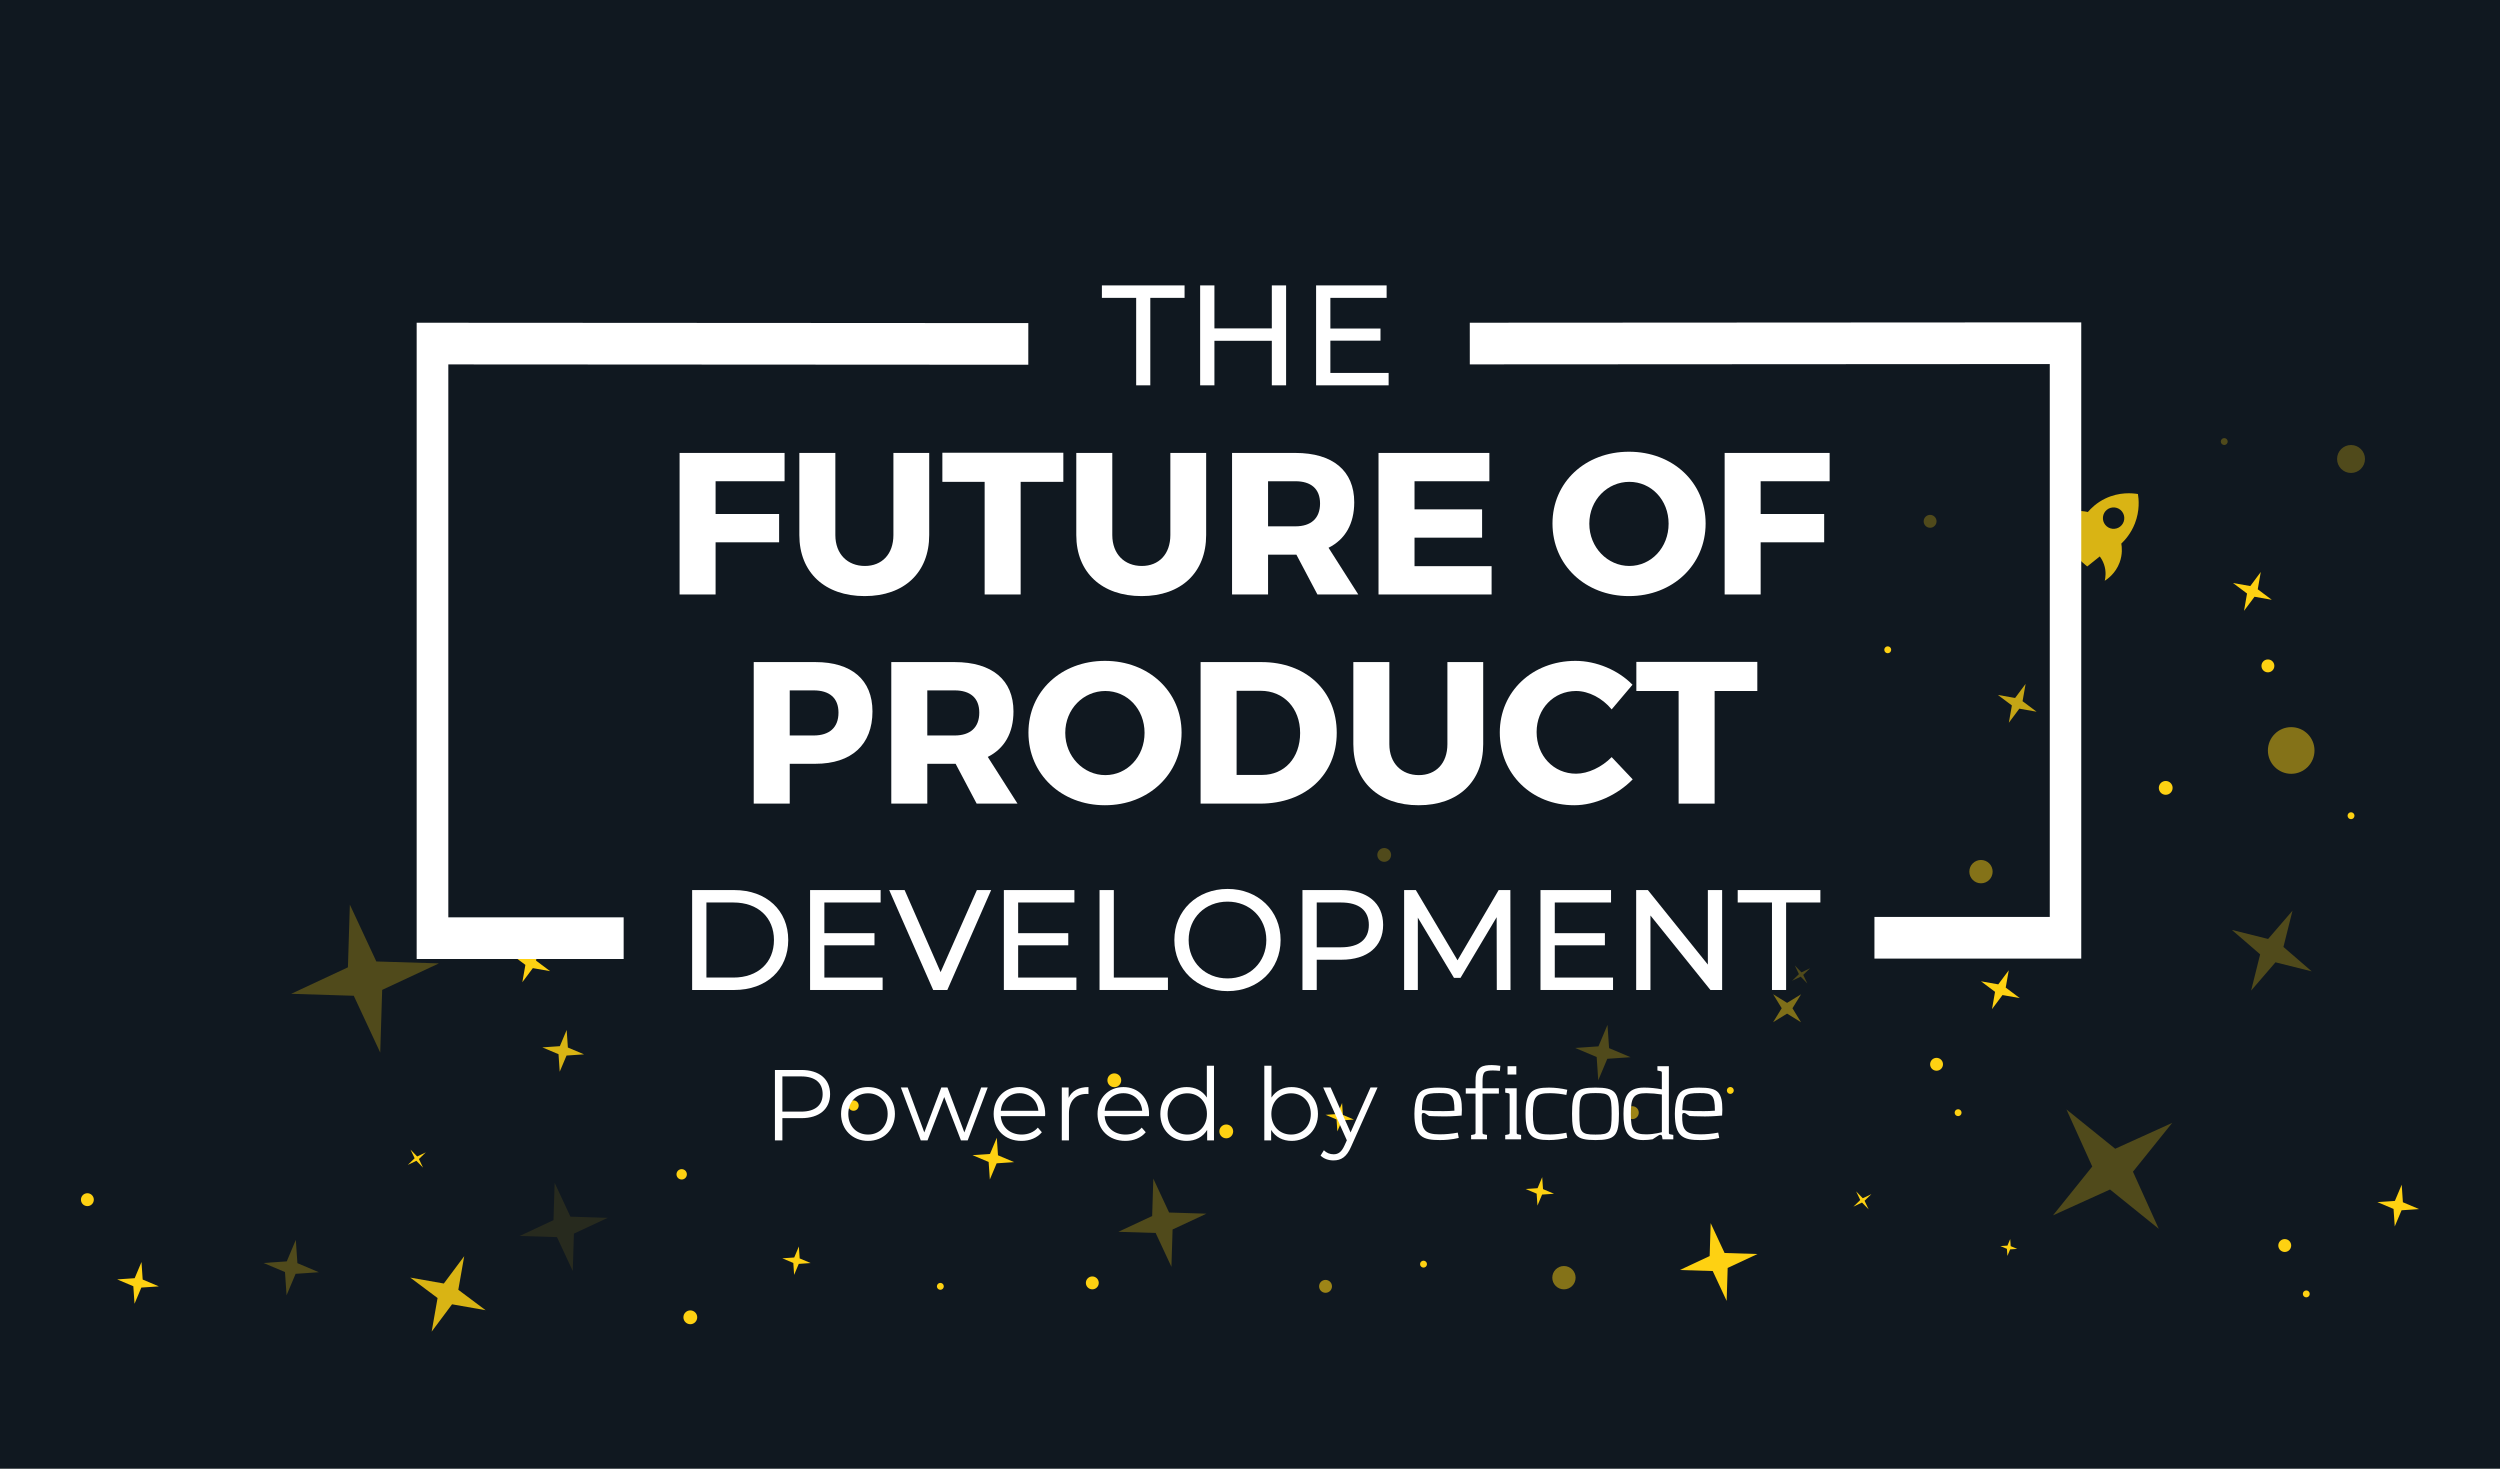 <svg width="1200" height="705" viewBox="0 0 1200 705" fill="none" xmlns="http://www.w3.org/2000/svg">
<rect width="1200" height="705" fill="#101820"/>
<path d="M534.867 521.856C536.698 521.856 538.181 520.37 538.181 518.537C538.181 516.704 536.698 515.218 534.867 515.218C533.037 515.218 531.553 516.704 531.553 518.537C531.553 520.37 533.037 521.856 534.867 521.856Z" fill="#FED112"/>
<path opacity="0.27" d="M664.421 413.681C666.251 413.681 667.735 412.195 667.735 410.362C667.735 408.529 666.251 407.043 664.421 407.043C662.59 407.043 661.106 408.529 661.106 410.362C661.106 412.195 662.59 413.681 664.421 413.681Z" fill="#FED112"/>
<path d="M588.605 546.393C590.435 546.393 591.919 544.907 591.919 543.074C591.919 541.241 590.435 539.755 588.605 539.755C586.774 539.755 585.291 541.241 585.291 543.074C585.291 544.907 586.774 546.393 588.605 546.393Z" fill="#FED112"/>
<path d="M1039.54 381.506C1041.37 381.506 1042.86 380.02 1042.86 378.187C1042.86 376.354 1041.37 374.868 1039.54 374.868C1037.71 374.868 1036.23 376.354 1036.23 378.187C1036.23 380.02 1037.71 381.506 1039.54 381.506Z" fill="#FED112"/>
<path opacity="0.49" d="M1099.77 371.427C1105.95 371.427 1110.96 366.412 1110.96 360.226C1110.96 354.04 1105.95 349.025 1099.77 349.025C1093.59 349.025 1088.59 354.04 1088.59 360.226C1088.59 366.412 1093.59 371.427 1099.77 371.427Z" fill="#FED112"/>
<path opacity="0.49" d="M950.873 423.986C953.962 423.986 956.466 421.479 956.466 418.386C956.466 415.293 953.962 412.785 950.873 412.785C947.785 412.785 945.281 415.293 945.281 418.386C945.281 421.479 947.785 423.986 950.873 423.986Z" fill="#FED112"/>
<path opacity="0.49" d="M750.694 618.89C753.782 618.89 756.286 616.383 756.286 613.289C756.286 610.196 753.782 607.689 750.694 607.689C747.605 607.689 745.102 610.196 745.102 613.289C745.102 616.383 747.605 618.89 750.694 618.89Z" fill="#FED112"/>
<path d="M327.206 566.167C328.581 566.167 329.695 565.051 329.695 563.674C329.695 562.297 328.581 561.181 327.206 561.181C325.832 561.181 324.717 562.297 324.717 563.674C324.717 565.051 325.832 566.167 327.206 566.167Z" fill="#FED112"/>
<path d="M409.683 533.174C411.058 533.174 412.172 532.058 412.172 530.681C412.172 529.305 411.058 528.188 409.683 528.188C408.308 528.188 407.194 529.305 407.194 530.681C407.194 532.058 408.308 533.174 409.683 533.174Z" fill="#FED112"/>
<path d="M331.35 635.625C333.181 635.625 334.664 634.139 334.664 632.306C334.664 630.473 333.181 628.987 331.35 628.987C329.52 628.987 328.036 630.473 328.036 632.306C328.036 634.139 329.52 635.625 331.35 635.625Z" fill="#FED112"/>
<path d="M451.369 619.11C452.285 619.11 453.028 618.366 453.028 617.448C453.028 616.531 452.285 615.787 451.369 615.787C450.452 615.787 449.709 616.531 449.709 617.448C449.709 618.366 450.452 619.11 451.369 619.11Z" fill="#FED112"/>
<path d="M683.287 608.45C684.204 608.45 684.947 607.706 684.947 606.788C684.947 605.87 684.204 605.126 683.287 605.126C682.371 605.126 681.628 605.87 681.628 606.788C681.628 607.706 682.371 608.45 683.287 608.45Z" fill="#FED112"/>
<path d="M524.311 618.885C526.02 618.885 527.405 617.498 527.405 615.787C527.405 614.076 526.02 612.688 524.311 612.688C522.602 612.688 521.217 614.076 521.217 615.787C521.217 617.498 522.602 618.885 524.311 618.885Z" fill="#FED112"/>
<path d="M1088.59 322.727C1090.3 322.727 1091.69 321.34 1091.69 319.629C1091.69 317.917 1090.3 316.53 1088.59 316.53C1086.88 316.53 1085.5 317.917 1085.5 319.629C1085.5 321.34 1086.88 322.727 1088.59 322.727Z" fill="#FED112"/>
<path opacity="0.27" d="M1128.49 227.026C1132.19 227.026 1135.2 224.02 1135.2 220.313C1135.2 216.605 1132.19 213.6 1128.49 213.6C1124.79 213.6 1121.79 216.605 1121.79 220.313C1121.79 224.02 1124.79 227.026 1128.49 227.026Z" fill="#FED112"/>
<path opacity="0.59" d="M636.258 620.547C637.966 620.547 639.352 619.16 639.352 617.448C639.352 615.737 637.966 614.35 636.258 614.35C634.549 614.35 633.164 615.737 633.164 617.448C633.164 619.16 634.549 620.547 636.258 620.547Z" fill="#FED112"/>
<path d="M830.555 525.076C831.471 525.076 832.214 524.332 832.214 523.414C832.214 522.496 831.471 521.752 830.555 521.752C829.638 521.752 828.896 522.496 828.896 523.414C828.896 524.332 829.638 525.076 830.555 525.076Z" fill="#FED112"/>
<path opacity="0.59" d="M783.52 537.174C785.229 537.174 786.614 535.787 786.614 534.075C786.614 532.364 785.229 530.977 783.52 530.977C781.812 530.977 780.427 532.364 780.427 534.075C780.427 535.787 781.812 537.174 783.52 537.174Z" fill="#FED112"/>
<path d="M1128.49 393.205C1129.41 393.205 1130.15 392.461 1130.15 391.543C1130.15 390.625 1129.41 389.881 1128.49 389.881C1127.58 389.881 1126.83 390.625 1126.83 391.543C1126.83 392.461 1127.58 393.205 1128.49 393.205Z" fill="#FED112"/>
<path opacity="0.27" d="M1067.64 213.604C1068.56 213.604 1069.3 212.86 1069.3 211.943C1069.3 211.025 1068.56 210.281 1067.64 210.281C1066.73 210.281 1065.98 211.025 1065.98 211.943C1065.98 212.86 1066.73 213.604 1067.64 213.604Z" fill="#FED112"/>
<path d="M906.113 313.559C907.029 313.559 907.772 312.814 907.772 311.897C907.772 310.979 907.029 310.235 906.113 310.235C905.196 310.235 904.453 310.979 904.453 311.897C904.453 312.814 905.196 313.559 906.113 313.559Z" fill="#FED112"/>
<path opacity="0.27" d="M926.452 253.333C928.16 253.333 929.545 251.946 929.545 250.235C929.545 248.524 928.16 247.137 926.452 247.137C924.743 247.137 923.358 248.524 923.358 250.235C923.358 251.946 924.743 253.333 926.452 253.333Z" fill="#FED112"/>
<path d="M1107.02 622.735C1107.94 622.735 1108.68 621.991 1108.68 621.073C1108.68 620.155 1107.94 619.411 1107.02 619.411C1106.1 619.411 1105.36 620.155 1105.36 621.073C1105.36 621.991 1106.1 622.735 1107.02 622.735Z" fill="#FED112"/>
<path d="M1096.68 600.948C1098.39 600.948 1099.77 599.56 1099.77 597.849C1099.77 596.138 1098.39 594.751 1096.68 594.751C1094.97 594.751 1093.58 596.138 1093.58 597.849C1093.58 599.56 1094.97 600.948 1096.68 600.948Z" fill="#FED112"/>
<path d="M41.944 578.94C43.653 578.94 45.038 577.553 45.038 575.841C45.038 574.13 43.653 572.743 41.944 572.743C40.235 572.743 38.85 574.13 38.85 575.841C38.85 577.553 40.235 578.94 41.944 578.94Z" fill="#FED112"/>
<path d="M644.161 537.784L641.93 543.075L641.541 537.347L636.258 535.118L641.977 534.723L644.203 529.433L644.597 535.16L649.88 537.394L644.161 537.784Z" fill="#FED112"/>
<path opacity="0.27" d="M771.506 508.223L767.161 518.537L766.397 507.369L756.099 503.017L767.255 502.252L771.6 491.938L772.36 503.106L782.663 507.458L771.506 508.223Z" fill="#FED112"/>
<path opacity="0.27" d="M141.895 611.435L137.55 621.749L136.79 610.581L126.487 606.229L137.644 605.464L141.989 595.15L142.753 606.318L153.051 610.67L141.895 611.435Z" fill="#FED112"/>
<path opacity="0.84" d="M271.936 506.66L268.66 514.434L268.088 506.017L260.325 502.74L268.73 502.162L272.002 494.393L272.578 502.806L280.336 506.087L271.936 506.66Z" fill="#FED112"/>
<path d="M478.392 558.393L475.121 566.167L474.544 557.749L466.786 554.473L475.191 553.895L478.463 546.126L479.039 554.538L486.797 557.82L478.392 558.393Z" fill="#FED112"/>
<path d="M67.847 618.035L64.57 625.809L63.998 617.392L56.241 614.115L64.641 613.538L67.913 605.769L68.489 614.181L76.247 617.462L67.847 618.035Z" fill="#FED112"/>
<path d="M962.747 474.038L969.492 479.089L961.2 477.629L956.161 484.384L957.619 476.075L950.874 471.029L959.166 472.489L964.209 465.733L962.747 474.038Z" fill="#FED112"/>
<path d="M1083.72 282.857L1090.46 287.903L1082.17 286.443L1077.13 293.199L1078.58 284.894L1071.84 279.848L1080.14 281.308L1085.17 274.552L1083.72 282.857Z" fill="#FED112"/>
<path opacity="0.84" d="M219.989 619.096L233.091 628.898L216.985 626.063L207.197 639.184L210.028 623.054L196.927 613.247L213.038 616.087L222.825 602.966L219.989 619.096Z" fill="#FED112"/>
<path d="M257.311 461.11L264.061 466.161L255.764 464.701L250.725 471.456L252.183 463.147L245.438 458.1L253.73 459.56L258.773 452.805L257.311 461.11Z" fill="#FED112"/>
<path opacity="0.76" d="M970.828 336.575L977.573 341.627L969.281 340.162L964.242 346.922L965.7 338.613L958.955 333.566L967.247 335.026L972.286 328.271L970.828 336.575Z" fill="#FED112"/>
<path d="M964.87 599.704L963.548 602.844L963.319 599.445L960.183 598.122L963.576 597.887L964.898 594.751L965.133 598.15L968.264 599.474L964.87 599.704Z" fill="#FED112"/>
<path d="M1152.75 580.935L1149.48 588.704L1148.9 580.292L1141.14 577.01L1149.54 576.438L1152.82 568.668L1153.39 577.081L1161.15 580.358L1152.75 580.935Z" fill="#FED112"/>
<path d="M740.213 573.396L737.981 578.687L737.592 572.959L732.31 570.725L738.028 570.335L740.255 565.044L740.649 570.772L745.931 573.006L740.213 573.396Z" fill="#FED112"/>
<path d="M383.409 606.661L381.178 611.951L380.789 606.22L375.506 603.99L381.225 603.595L383.456 598.305L383.845 604.037L389.128 606.267L383.409 606.661Z" fill="#FED112"/>
<path d="M199.875 557.181L195.741 559.153L199.027 555.961L197.053 551.82L200.245 555.111L204.375 553.139L201.089 556.332L203.063 560.472L199.875 557.181Z" fill="#FED112"/>
<path opacity="0.27" d="M864.333 468.799L860.198 470.771L863.484 467.578L861.515 463.438L864.703 466.729L868.837 464.757L865.551 467.949L867.52 472.09L864.333 468.799Z" fill="#FED112"/>
<path d="M893.765 577.222L889.636 579.198L892.922 576.006L890.948 571.866L894.136 575.157L898.27 573.18L894.984 576.377L896.958 580.513L893.765 577.222Z" fill="#FED112"/>
<path d="M829.28 608.618L828.792 624.434L822.108 610.097L806.32 609.609L820.636 602.914L821.123 587.104L827.803 601.44L843.595 601.929L829.28 608.618Z" fill="#FED112"/>
<path opacity="0.27" d="M183.445 475.155L182.513 505.237L169.805 477.967L139.772 477.033L167.002 464.307L167.93 434.225L180.638 461.499L210.675 462.429L183.445 475.155Z" fill="#FED112"/>
<path opacity="0.27" d="M1096.05 454.528L1109.62 466.255L1092.23 461.908L1080.53 475.493L1084.87 458.082L1071.3 446.36L1088.69 450.702L1100.4 437.121L1096.05 454.528Z" fill="#FED112"/>
<path opacity="0.27" d="M562.842 590.15L562.284 608.083L554.709 591.826L536.803 591.272L553.036 583.681L553.594 565.749L561.169 582.01L579.075 582.564L562.842 590.15Z" fill="#FED112"/>
<path opacity="0.1" d="M275.479 592.145L274.922 610.078L267.347 593.817L249.44 593.263L265.673 585.676L266.231 567.744L273.806 584.001L291.712 584.559L275.479 592.145Z" fill="#FED112"/>
<path opacity="0.27" d="M1012.81 570.96L985.435 583.376L1004.28 559.937L991.885 532.521L1015.29 551.398L1042.66 538.981L1023.82 562.42L1036.21 589.836L1012.81 570.96Z" fill="#FED112"/>
<path opacity="0.47" d="M857.798 486.54L851.086 490.661L855.22 483.953L851.109 477.23L857.808 481.376L864.52 477.254L860.381 483.962L864.497 490.685L857.798 486.54Z" fill="#FED112"/>
<path opacity="0.84" d="M1026.2 237.128C1023.68 236.71 1017.29 236.016 1010.47 239.33C1006.41 241.302 1003.72 243.959 1002.17 245.761C1000.67 245.405 997.064 244.757 992.883 246.203C987.811 247.954 985.167 251.648 984.366 252.873C985.894 252.643 989.297 252.362 992.784 254.169C994.013 254.808 994.974 255.559 995.7 256.244C994.359 258.544 993.019 260.849 991.678 263.15C995.072 266.069 998.466 268.989 1001.86 271.905C1003.87 270.299 1005.88 268.694 1007.89 267.093C1008.56 267.99 1009.36 269.266 1009.93 270.924C1011.1 274.336 1010.62 277.341 1010.28 278.773C1011.61 277.928 1015.46 275.247 1017.4 270.046C1018.89 266.06 1018.51 262.558 1018.23 260.924C1019.99 259.263 1022.86 256.089 1024.75 251.249C1027.17 245.062 1026.61 239.598 1026.21 237.124L1026.2 237.128ZM1019.63 249.282C1019.31 252.104 1016.77 254.132 1013.95 253.812C1011.13 253.493 1009.11 250.944 1009.43 248.123C1009.74 245.301 1012.29 243.273 1015.11 243.592C1017.92 243.912 1019.95 246.461 1019.63 249.282Z" fill="#FED112"/>
<path d="M939.891 535.746C940.807 535.746 941.55 535.003 941.55 534.085C941.55 533.167 940.807 532.423 939.891 532.423C938.974 532.423 938.231 533.167 938.231 534.085C938.231 535.003 938.974 535.746 939.891 535.746Z" fill="#FED112"/>
<path d="M929.545 513.959C931.254 513.959 932.639 512.572 932.639 510.861C932.639 509.15 931.254 507.763 929.545 507.763C927.837 507.763 926.452 509.15 926.452 510.861C926.452 512.572 927.837 513.959 929.545 513.959Z" fill="#FED112"/>
<g clip-path="url(#clip0_59_111)">
<path d="M545.359 142.962H528.91V137.002H568.594V142.962H552.145V184.959H545.359L545.359 142.962Z" fill="white"/>
<path d="M617.327 137.002V184.959H610.474V163.583H582.92V184.959H576.066V137.002H582.92V157.623H610.474V137.002H617.327Z" fill="white"/>
<path d="M666.542 178.998V184.959H631.723V137.002H665.582V142.962H638.577V157.692H662.635V163.515H638.577V178.998H666.542Z" fill="white"/>
<path d="M343.484 230.997V246.72H373.974V260.308H343.484V285.349H326.201V217.409H376.595V230.997H343.484Z" fill="white"/>
<path d="M446.022 256.815C446.022 274.77 434.079 286.126 415.048 286.126C395.919 286.126 383.685 274.77 383.685 256.815V217.41H400.968V256.815C400.968 266.035 406.891 271.664 415.145 271.664C423.301 271.664 428.836 266.035 428.836 256.815V217.41H446.022V256.815Z" fill="white"/>
<path d="M489.913 231.288V285.349H472.63V231.288H452.336V217.312H510.401V231.288H489.913Z" fill="white"/>
<path d="M578.955 256.815C578.955 274.77 567.012 286.126 547.98 286.126C528.852 286.126 516.617 274.77 516.617 256.815V217.41H533.901V256.815C533.901 266.035 539.824 271.664 548.077 271.664C556.234 271.664 561.768 266.035 561.768 256.815V217.41H578.955V256.815Z" fill="white"/>
<path d="M622.263 266.228H608.669V285.349H591.385V217.409H621.778C639.741 217.409 650.034 225.95 650.034 241.091C650.034 251.476 645.664 258.949 637.702 262.928L651.976 285.349H632.362L622.263 266.228ZM621.778 252.641C629.255 252.641 633.624 248.855 633.624 241.673C633.624 234.588 629.255 230.997 621.778 230.997H608.669V252.641H621.778Z" fill="white"/>
<path d="M678.972 230.997V244.488H711.403V258.076H678.972V271.761H715.966V285.349H661.688V217.409H714.899V230.997H678.972Z" fill="white"/>
<path d="M818.7 251.282C818.7 271.082 802.97 286.126 781.899 286.126C760.926 286.126 745.195 271.179 745.195 251.282C745.195 231.483 760.926 216.827 781.899 216.827C802.97 216.827 818.7 231.58 818.7 251.282ZM762.868 251.379C762.868 262.832 771.704 271.664 782.093 271.664C792.58 271.664 800.931 262.832 800.931 251.379C800.931 239.927 792.58 231.289 782.093 231.289C771.607 231.289 762.868 239.927 762.868 251.379Z" fill="white"/>
<path d="M845.113 230.997V246.72H875.602V260.308H845.113V285.349H827.829V217.409H878.224V230.997H845.113Z" fill="white"/>
<path d="M391.404 317.8C408.785 317.8 418.786 326.341 418.786 341.481C418.786 357.399 408.785 366.619 391.404 366.619H379.072V385.739H361.789V317.8L391.404 317.8ZM379.072 353.031H390.53C398.104 353.031 402.473 349.246 402.473 342.064C402.473 334.979 398.104 331.388 390.53 331.388H379.072V353.031Z" fill="white"/>
<path d="M458.695 366.619H445.101V385.739H427.817V317.8H458.21C476.173 317.8 486.466 326.341 486.466 341.481C486.466 351.867 482.096 359.34 474.134 363.319L488.407 385.739H468.794L458.695 366.619ZM458.21 353.031C465.686 353.031 470.056 349.246 470.056 342.064C470.056 334.979 465.686 331.388 458.21 331.388H445.101V353.031H458.21Z" fill="white"/>
<path d="M567.158 351.672C567.158 371.472 551.428 386.516 530.357 386.516C509.384 386.516 493.654 371.569 493.654 351.672C493.654 331.873 509.384 317.217 530.357 317.217C551.428 317.217 567.158 331.97 567.158 351.672ZM511.326 351.77C511.326 363.222 520.162 372.054 530.552 372.054C541.038 372.054 549.389 363.222 549.389 351.77C549.389 340.317 541.038 331.679 530.552 331.679C520.065 331.679 511.326 340.317 511.326 351.77Z" fill="white"/>
<path d="M605.514 317.8C626.876 317.8 641.635 331.582 641.635 351.77C641.635 371.86 626.682 385.739 604.835 385.739H576.287V317.8L605.514 317.8ZM593.571 371.957H605.902C616.486 371.957 624.06 363.804 624.06 351.866C624.06 339.832 616.098 331.582 605.126 331.582H593.571V371.957Z" fill="white"/>
<path d="M711.937 357.205C711.937 375.16 699.994 386.516 680.963 386.516C661.834 386.516 649.6 375.16 649.6 357.205V317.8H666.883V357.205C666.883 366.425 672.806 372.054 681.06 372.054C689.216 372.054 694.751 366.425 694.751 357.205V317.8H711.937V357.205Z" fill="white"/>
<path d="M783.599 328.67L773.598 340.511C769.131 335.076 762.528 331.679 756.508 331.679C745.73 331.679 737.574 340.22 737.574 351.381C737.574 362.737 745.73 371.375 756.508 371.375C762.237 371.375 768.84 368.269 773.598 363.416L783.696 374.092C776.414 381.566 765.635 386.516 755.634 386.516C735.146 386.516 719.902 371.472 719.902 351.575C719.902 331.97 735.534 317.217 756.217 317.217C766.315 317.217 776.802 321.682 783.599 328.67Z" fill="white"/>
<path d="M823.022 331.679V385.739H805.739V331.679H785.445V317.703H843.51V331.679H823.022Z" fill="white"/>
<path d="M332.226 427.235H352.445C367.866 427.235 378.353 436.964 378.353 451.214C378.353 465.464 367.866 475.192 352.445 475.192H332.226V427.235ZM352.033 469.232C363.891 469.232 371.499 461.97 371.499 451.214C371.499 440.458 363.891 433.196 352.033 433.196H339.08V469.232L352.033 469.232Z" fill="white"/>
<path d="M423.66 469.232V475.192H388.842V427.235H422.701V433.196H395.696V447.925H419.753V453.748H395.696V469.232L423.66 469.232Z" fill="white"/>
<path d="M475.752 427.235L454.711 475.192H447.925L426.815 427.235H434.217L451.489 466.628L468.898 427.235H475.752Z" fill="white"/>
<path d="M516.673 469.232V475.192H481.854V427.235H515.713V433.196H488.709V447.925H512.766V453.748H488.709V469.232L516.673 469.232Z" fill="white"/>
<path d="M527.778 427.235H534.632V469.232H560.609V475.192H527.778L527.778 427.235Z" fill="white"/>
<path d="M563.696 451.213C563.696 437.169 574.525 426.687 589.261 426.687C603.86 426.687 614.689 437.101 614.689 451.213C614.689 465.326 603.86 475.74 589.261 475.74C574.525 475.74 563.696 465.258 563.696 451.213ZM607.835 451.213C607.835 440.594 599.885 432.784 589.261 432.784C578.501 432.784 570.55 440.594 570.55 451.213C570.55 461.832 578.501 469.643 589.261 469.643C599.885 469.643 607.835 461.832 607.835 451.213Z" fill="white"/>
<path d="M663.903 443.952C663.903 454.365 656.364 460.668 643.89 460.668H632.032V475.192H625.178V427.235H643.89C656.364 427.235 663.903 433.538 663.903 443.952ZM657.049 443.952C657.049 437.101 652.457 433.196 643.684 433.196H632.032V454.708H643.684C652.457 454.708 657.049 450.803 657.049 443.952Z" fill="white"/>
<path d="M718.463 475.192L718.395 440.252L701.054 469.369H697.901L680.56 440.458V475.192H673.98V427.235H679.601L699.614 460.942L719.354 427.235H724.974L725.043 475.192H718.463Z" fill="white"/>
<path d="M774.257 469.232V475.192H739.438V427.235H773.298V433.196H746.293V447.925H770.35V453.748H746.293V469.232L774.257 469.232Z" fill="white"/>
<path d="M826.624 427.235V475.192H821.003L792.216 439.43V475.192H785.362V427.235H790.983L819.769 462.997V427.235H826.624Z" fill="white"/>
<path d="M850.546 433.196H834.097V427.235H873.781V433.196H857.332V475.192H850.546L850.546 433.196Z" fill="white"/>
<path d="M705.5 164.906C801.63 164.85 897.76 164.794 993.89 164.737V450.137H899.73" stroke="white" stroke-width="20" stroke-miterlimit="10"/>
<path d="M493.586 165.084C397.456 165.028 301.326 164.971 205.195 164.915V450.315H299.356" stroke="white" stroke-width="20" stroke-miterlimit="10"/>
<path d="M398.444 525.175C398.444 532.371 393.226 536.717 384.626 536.717H375.543V547.39H371.967V513.585H384.626C393.226 513.585 398.444 517.931 398.444 525.175ZM394.869 525.175C394.869 519.766 391.293 516.676 384.529 516.676H375.543V533.578H384.529C391.293 533.578 394.869 530.488 394.869 525.175Z" fill="white"/>
<path d="M403.709 534.689C403.709 527.155 409.217 521.794 416.658 521.794C424.099 521.794 429.558 527.155 429.558 534.689C429.558 542.223 424.098 547.632 416.658 547.632C409.218 547.632 403.709 542.223 403.709 534.689ZM426.079 534.689C426.079 528.749 422.069 524.789 416.658 524.789C411.247 524.789 407.188 528.749 407.188 534.689C407.188 540.629 411.247 544.589 416.658 544.589C422.069 544.589 426.079 540.629 426.079 534.689Z" fill="white"/>
<path d="M474.104 521.988L464.489 547.39H461.252L453.232 526.576L445.212 547.39H441.974L432.408 521.988H435.694L443.666 543.575L451.831 521.988H454.778L462.895 543.575L470.963 521.988H474.104Z" fill="white"/>
<path d="M501.642 535.751H480.384C480.77 541.064 484.829 544.589 490.385 544.589C493.477 544.589 496.231 543.478 498.164 541.257L500.096 543.478C497.825 546.183 494.298 547.632 490.288 547.632C482.364 547.632 476.953 542.223 476.953 534.689C476.953 527.155 482.219 521.794 489.37 521.794C496.521 521.794 501.69 527.058 501.69 534.689C501.69 534.979 501.642 535.365 501.642 535.751ZM480.384 533.192H498.405C497.97 528.218 494.347 524.74 489.37 524.74C484.442 524.74 480.818 528.218 480.384 533.192Z" fill="white"/>
<path d="M522.465 521.795V525.127C522.175 525.127 521.885 525.079 521.644 525.079C516.329 525.079 513.092 528.459 513.092 534.447V547.39H509.662V521.988H512.947V526.962C514.541 523.581 517.779 521.795 522.465 521.795Z" fill="white"/>
<path d="M551.502 535.751H530.243C530.63 541.064 534.688 544.589 540.244 544.589C543.337 544.589 546.091 543.478 548.023 541.257L549.956 543.478C547.685 546.183 544.158 547.632 540.148 547.632C532.224 547.632 526.813 542.223 526.813 534.689C526.813 527.155 532.079 521.794 539.23 521.794C546.38 521.794 551.55 527.058 551.55 534.689C551.55 534.979 551.502 535.365 551.502 535.751ZM530.243 533.192H548.265C547.83 528.218 544.206 524.74 539.23 524.74C534.302 524.74 530.678 528.218 530.243 533.192Z" fill="white"/>
<path d="M582.712 511.557V547.39H579.427V542.368C577.349 545.796 573.822 547.632 569.619 547.632C562.372 547.632 556.96 542.368 556.96 534.689C556.96 527.011 562.372 521.795 569.619 521.795C573.677 521.795 577.156 523.533 579.282 526.817V511.557L582.712 511.557ZM579.33 534.689C579.33 528.749 575.272 524.789 569.909 524.789C564.497 524.789 560.439 528.749 560.439 534.689C560.439 540.629 564.497 544.589 569.909 544.589C575.272 544.589 579.33 540.629 579.33 534.689Z" fill="white"/>
<path d="M632.62 534.689C632.62 542.368 627.209 547.632 619.961 547.632C615.758 547.632 612.231 545.796 610.153 542.368V547.39H606.868V511.557H610.298V526.817C612.424 523.533 615.903 521.795 619.961 521.795C627.209 521.795 632.62 527.011 632.62 534.689ZM629.19 534.689C629.19 528.749 625.083 524.789 619.72 524.789C614.308 524.789 610.25 528.749 610.25 534.689C610.25 540.629 614.308 544.589 619.72 544.589C625.083 544.589 629.19 540.629 629.19 534.689Z" fill="white"/>
<path d="M661.221 521.988L648.514 550.432C646.388 555.407 643.683 557 640.059 557C637.692 557 635.421 556.228 633.875 554.682L635.469 552.123C636.726 553.378 638.272 554.055 640.107 554.055C642.378 554.055 643.925 552.992 645.374 549.805L646.485 547.342L635.131 521.988H638.706L648.272 543.575L657.839 521.988H661.221Z" fill="white"/>
<path d="M690.975 544.491C693.912 544.493 696.842 544.213 699.725 543.657L700.202 546.177C700.202 546.177 696.733 547.231 691.184 547.231C683.024 547.233 678.915 545.756 678.915 534.635C678.915 531.316 679.395 528.205 680.196 526.361C681.638 523.04 684.839 522.039 690.548 522.039C694.977 522.039 698.178 522.513 699.833 524.515C701.167 526.201 701.7 528.521 701.7 532.631C701.7 533.579 701.647 534.475 701.592 535.468C700.686 535.521 697.323 535.889 693.321 535.889C689.469 535.889 685.958 535.687 685.958 535.687L684.304 534.58C683.983 534.378 683.77 534.212 683.343 534.212C682.329 534.212 682.436 535.16 682.436 535.845C682.436 538.058 682.489 540.852 684.038 542.532C685.319 543.965 687.667 544.491 690.975 544.491ZM690.876 524.673C683.032 524.673 682.818 526.043 682.497 532.844C686.173 533.423 690.495 533.322 690.495 533.322C690.495 533.322 694.925 533.427 698.126 533.119C698.126 525.466 696.632 524.673 690.876 524.673Z" fill="white"/>
<path d="M719.947 514.029C718.831 513.902 717.709 513.834 716.586 513.826C714.932 513.826 713.278 513.932 712.532 514.722C711.731 515.617 711.625 517.305 711.625 519.097V522.355H719.461V524.937H711.625V543.541C711.625 544.226 711.731 544.384 712.371 544.49L713.76 544.753V546.862H706.127V544.808L707.514 544.544C708.155 544.386 708.26 544.228 708.26 543.596V524.937H703.567V522.355H708.262V519.034C708.262 516.4 708.422 513.869 710.664 512.347C711.998 511.392 714.133 511.234 716.106 511.234C717.464 511.262 718.819 511.385 720.16 511.603L719.947 514.029Z" fill="white"/>
<path d="M722.502 546.864V544.808L723.889 544.544C724.529 544.386 724.637 544.228 724.637 543.596V525.676C724.637 524.991 724.531 524.833 723.889 524.728L722.502 524.463V522.355H727.998V543.543C727.998 544.228 728.105 544.386 728.746 544.491L730.133 544.755V546.864L722.502 546.864ZM723.623 515.767V511.761H727.838V515.767H723.623Z" fill="white"/>
<path d="M752.285 523.093L751.857 525.571C749.293 525.045 746.684 524.762 744.066 524.728C737.289 524.728 735.795 526.203 735.795 534.637C735.795 543.071 737.289 544.546 744.066 544.546C746.684 544.512 749.293 544.229 751.857 543.703L752.285 546.179C749.416 546.855 746.48 547.209 743.533 547.233C735.209 547.233 732.273 545.02 732.273 534.637C732.273 524.254 735.209 522.041 743.533 522.041C746.48 522.065 749.416 522.418 752.285 523.093Z" fill="white"/>
<path d="M765.837 547.233C756.285 547.233 754.578 545.02 754.578 534.637C754.578 524.254 756.285 522.041 765.837 522.041C775.39 522.041 777.097 524.254 777.097 534.637C777.097 545.02 775.39 547.233 765.837 547.233ZM765.837 524.675C758.792 524.675 758.099 525.729 758.099 534.637C758.099 543.545 758.792 544.599 765.837 544.599C772.882 544.599 773.575 543.545 773.575 534.637C773.575 525.729 772.88 524.673 765.837 524.673V524.675Z" fill="white"/>
<path d="M798.012 546.864L797.799 545.547C797.747 545.231 797.639 544.704 796.891 544.704C796.518 544.704 796.143 544.968 795.825 545.178L793.254 546.864C791.755 547.109 790.238 547.232 788.719 547.233C780.61 547.233 779.274 542.068 779.274 534.637C779.274 527.47 780.555 522.041 789.147 522.041C792.012 522.056 794.87 522.339 797.684 522.884V515.085C797.684 514.4 797.578 514.242 796.938 514.136L795.559 513.869V511.761H801.055V543.543C801.055 544.228 801.163 544.386 801.801 544.491L803.188 544.755V546.864H798.012ZM797.692 525.36C795.237 524.978 792.758 524.766 790.274 524.728C784.085 524.728 782.804 526.783 782.804 534.637C782.804 542.54 784.085 544.493 790.274 544.493C794.01 544.493 797.692 543.44 797.692 543.44V525.36Z" fill="white"/>
<path d="M815.994 544.492C818.932 544.493 821.862 544.214 824.746 543.657L825.227 546.186C825.227 546.186 821.758 547.239 816.209 547.239C808.045 547.239 803.936 545.764 803.936 534.643C803.936 531.322 804.417 528.214 805.217 526.37C806.659 523.048 809.86 522.047 815.569 522.047C819.998 522.047 823.199 522.522 824.854 524.524C826.188 526.21 826.721 528.53 826.721 532.639C826.721 533.588 826.668 534.483 826.613 535.476C825.705 535.529 822.344 535.898 818.342 535.898C814.49 535.898 810.977 535.695 810.977 535.695L809.323 534.589C809.002 534.386 808.789 534.22 808.362 534.22C807.348 534.22 807.455 535.168 807.455 535.853C807.455 538.066 807.508 540.86 809.057 542.54C810.338 543.965 812.686 544.492 815.994 544.492ZM815.887 524.674C808.043 524.674 807.828 526.043 807.51 532.844C811.192 533.424 815.514 533.322 815.514 533.322C815.514 533.322 819.944 533.428 823.145 533.12C823.145 525.466 821.651 524.674 815.889 524.674L815.887 524.674Z" fill="white"/>
</g>
<defs>
<clipPath id="clip0_59_111">
<rect width="799" height="420" fill="white" transform="translate(200 137)"/>
</clipPath>
</defs>
</svg>

